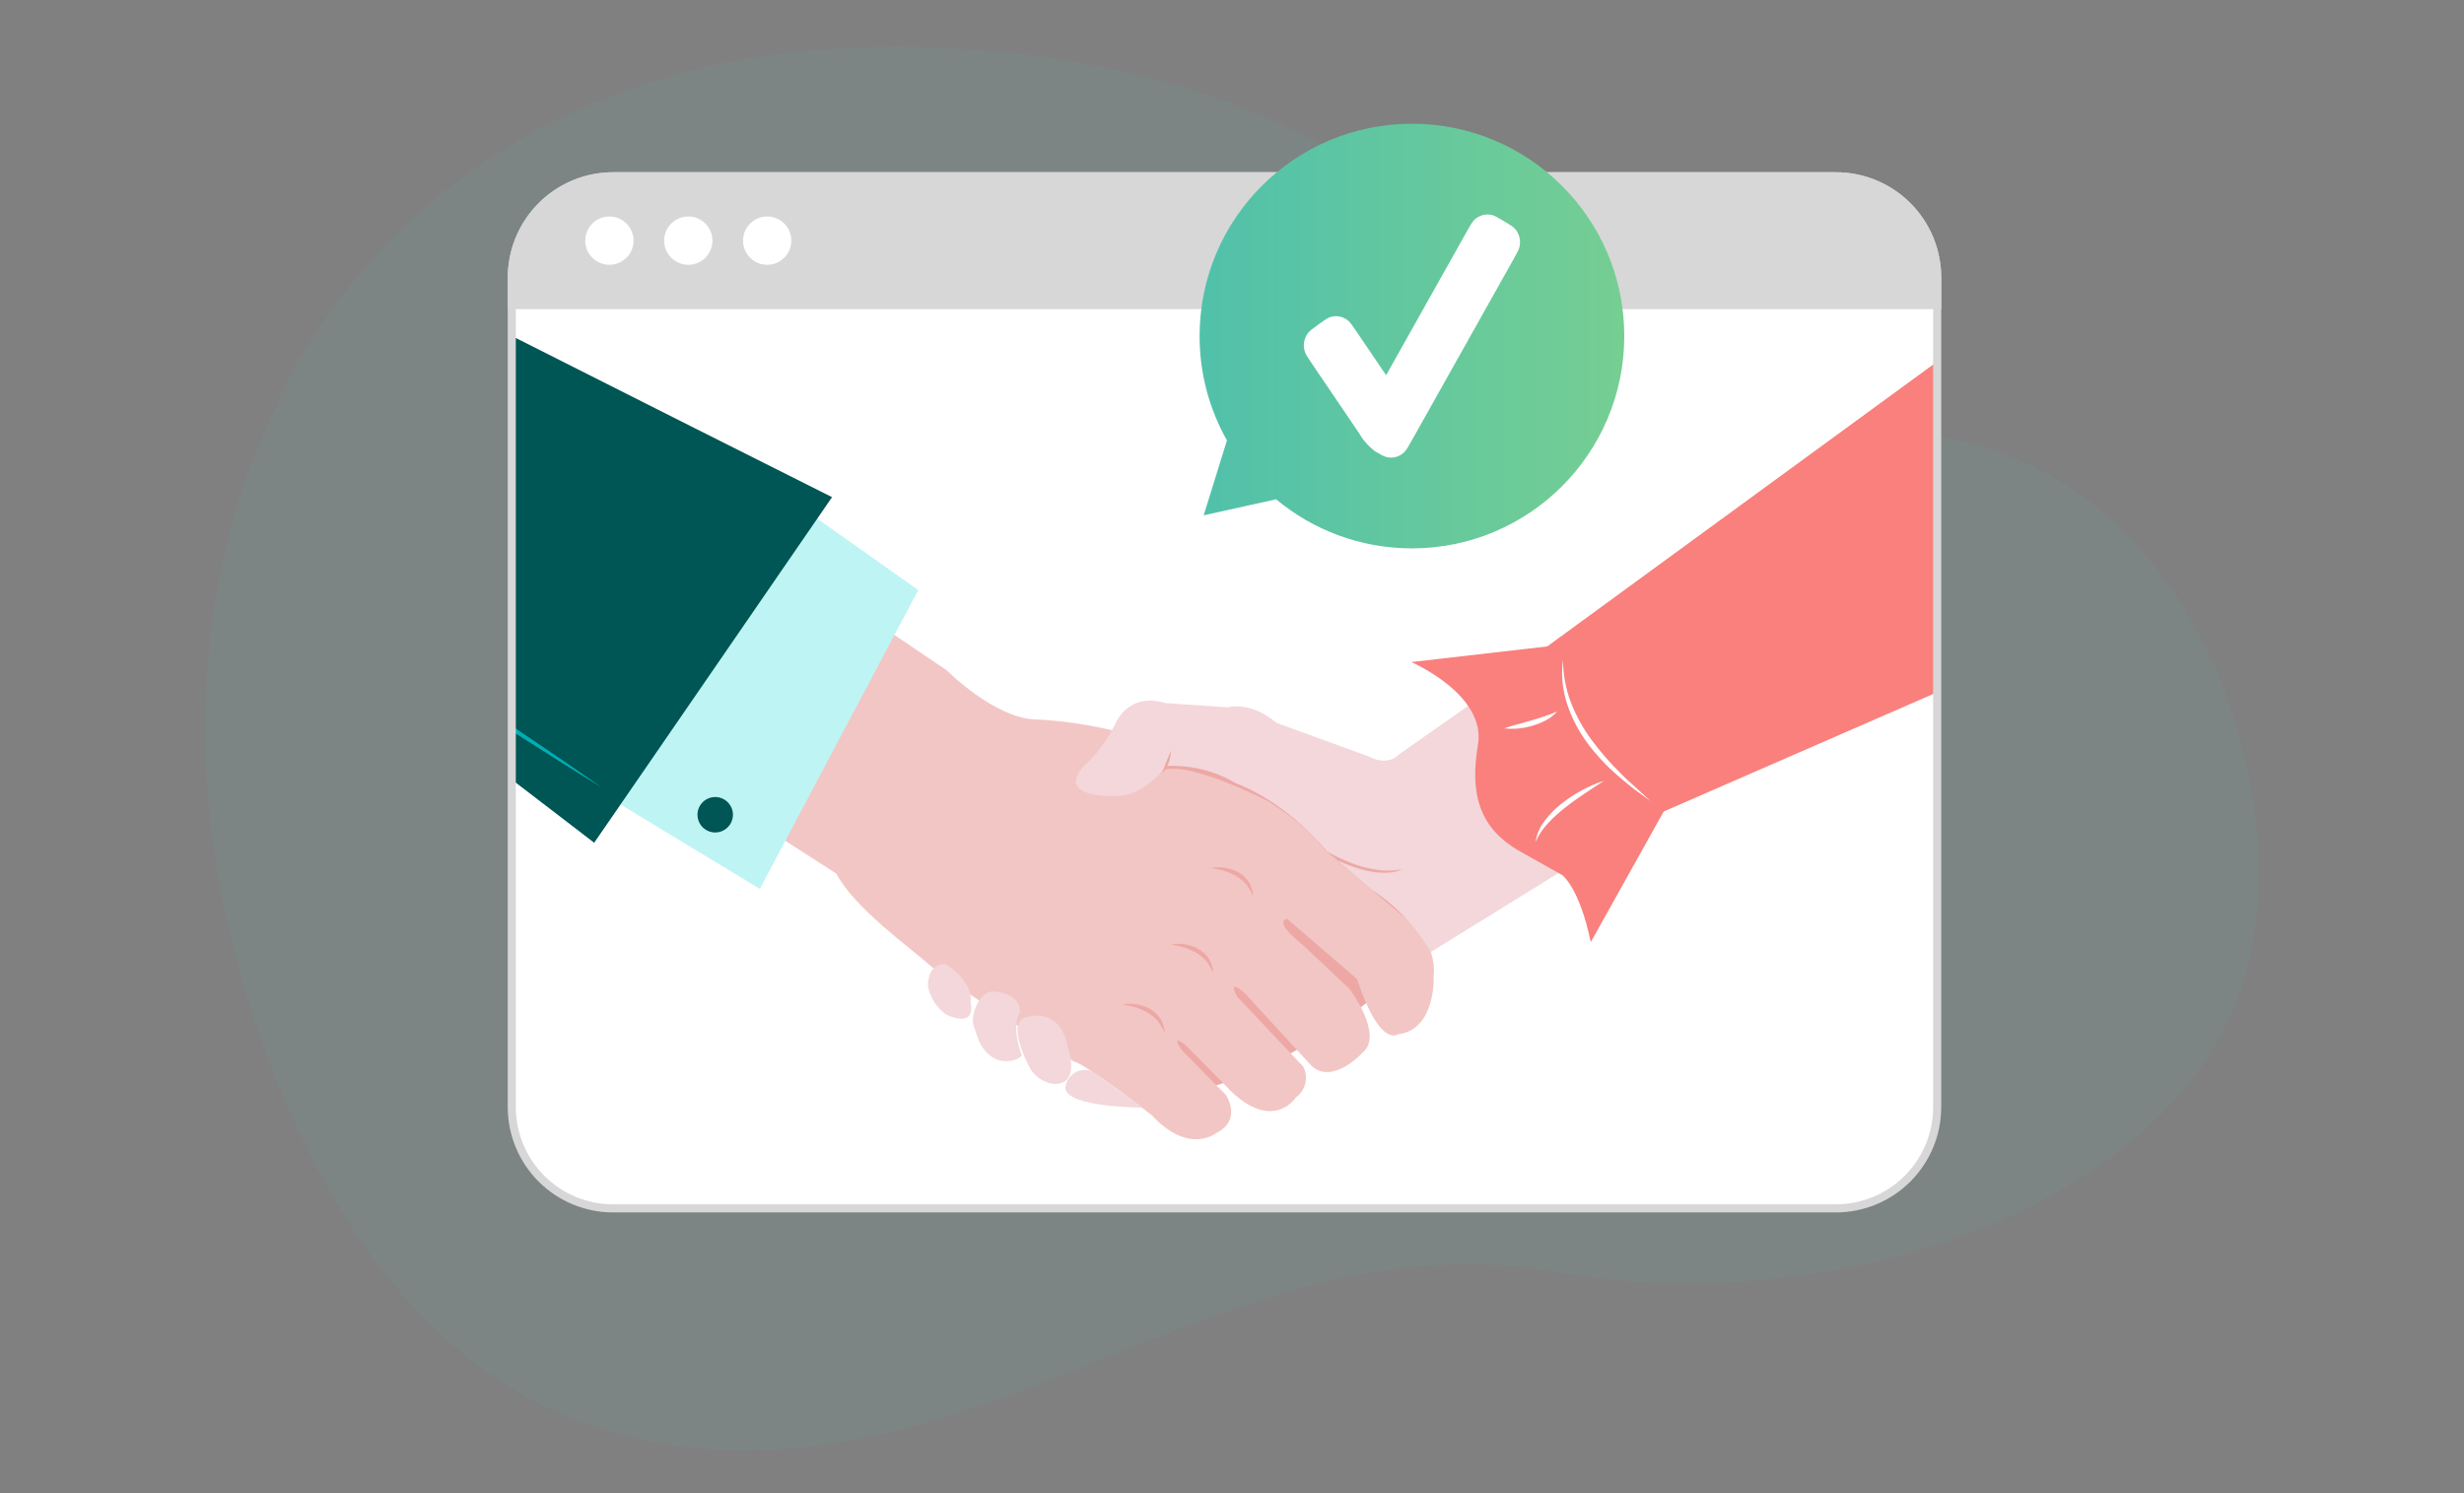 <svg width="457" height="277" viewBox="0 0 457 277" fill="none" xmlns="http://www.w3.org/2000/svg">
<rect x="0" y="0" width="457" height="277" fill="#808080" stroke="none"/>
<path opacity="0.1" d="M416.065 182.15C411.395 197.15 400.335 209.43 385.745 218.63C373.645 226.27 359.115 231.78 343.745 234.95C338.664 236.008 333.53 236.796 328.365 237.31C326.555 237.51 324.725 237.65 322.905 237.78C311.484 238.561 300.01 237.954 288.735 235.97C252.495 229.43 221.035 246.22 188.885 258.18L186.065 259.24C174.455 263.44 162.715 266.9 150.615 268.29C104.065 273.68 71.385 249.98 51.425 200.78C31.625 151.96 35.745 106.78 51.335 75.12C51.335 75.12 76.615 8.3 166.685 8.63C171.045 8.63 175.555 8.81 180.215 9.17C187.697 9.703 195.142 10.662 202.515 12.04C219.943 15.16 236.658 21.422 251.845 30.52C253.305 31.4 254.735 32.28 256.125 33.18C290.125 55.26 304.895 83.7 343.725 80.51C402.945 75.63 427.905 144.23 416.065 182.15Z" fill="#6CAAAF"/>
<path d="M359.29 51.507V205.347C359.291 207.816 358.806 210.26 357.862 212.541C356.919 214.822 355.535 216.894 353.79 218.64C352.045 220.386 349.973 221.771 347.693 222.716C345.413 223.661 342.968 224.147 340.5 224.147H113.73C111.26 224.149 108.814 223.663 106.532 222.719C104.25 221.775 102.177 220.39 100.43 218.644C98.683 216.899 97.297 214.826 96.352 212.544C95.406 210.262 94.92 207.817 94.92 205.347V51.507C94.92 46.519 96.902 41.734 100.429 38.207C103.957 34.679 108.741 32.697 113.73 32.697H340.5C342.969 32.699 345.413 33.186 347.694 34.132C349.974 35.078 352.046 36.464 353.791 38.211C355.535 39.957 356.919 42.031 357.863 44.312C358.806 46.593 359.291 49.038 359.29 51.507Z" fill="white"/>
<path d="M359.3 51.507V56.587H94.93V51.507C94.93 46.52 96.91 41.737 100.435 38.21C103.961 34.683 108.743 32.7 113.73 32.697H340.5C342.969 32.697 345.415 33.184 347.696 34.129C349.978 35.075 352.051 36.46 353.797 38.207C355.543 39.954 356.927 42.028 357.871 44.31C358.816 46.592 359.301 49.038 359.3 51.507Z" fill="#D7D7D7" stroke="#D7D7D7" stroke-width="1.5" stroke-miterlimit="10"/>
<path d="M113.029 49.117C115.503 49.117 117.509 47.111 117.509 44.637C117.509 42.163 115.503 40.157 113.029 40.157C110.555 40.157 108.549 42.163 108.549 44.637C108.549 47.111 110.555 49.117 113.029 49.117Z" fill="white"/>
<path d="M127.66 49.117C130.134 49.117 132.14 47.111 132.14 44.637C132.14 42.163 130.134 40.157 127.66 40.157C125.185 40.157 123.18 42.163 123.18 44.637C123.18 47.111 125.185 49.117 127.66 49.117Z" fill="white"/>
<path d="M142.291 49.117C144.765 49.117 146.771 47.111 146.771 44.637C146.771 42.163 144.765 40.157 142.291 40.157C139.816 40.157 137.811 42.163 137.811 44.637C137.811 47.111 139.816 49.117 142.291 49.117Z" fill="white"/>
<path d="M261.749 122.808C261.749 122.808 261.049 126.538 265.979 132.008L270.909 137.478C270.909 137.478 281.709 170.798 294.999 174.768L295.539 160.628L280.759 135.108L274.059 127.508L261.749 122.808Z" fill="white"/>
<path d="M177.93 177.388L231.24 141.388L267.05 174.218C267.05 174.218 239.27 202.548 216.05 202.798L177.93 177.388Z" fill="#EDA8A5"/>
<path d="M175.61 124.357C175.61 124.357 184.48 133.277 192.18 133.467C192.18 133.467 212.28 133.817 227.79 144.637C227.79 144.637 240 149.977 245.69 157.637L261.69 171.207C261.69 171.207 266.52 175.207 265.91 181.007C265.91 181.007 266.42 191.007 259.25 191.867C259.25 191.867 255.88 194.437 251.72 181.617L238.75 170.457C238.75 170.457 235.75 170.557 241.75 175.397L250.25 183.397C250.25 183.397 256.81 191.997 252.67 195.307C252.67 195.307 247.17 201.307 243.28 197.737L230.87 184.217C230.87 184.217 227.49 181.217 229.44 184.857L241.71 197.857C242.208 198.809 242.345 199.909 242.097 200.954C241.849 202 241.232 202.921 240.36 203.547C240.36 203.547 236.41 209.817 228.63 202.727L219.99 193.927C219.99 193.927 216.89 191.407 219.2 194.827L227.33 203.057C227.33 203.057 230.56 207.687 225.53 210.197C225.53 210.197 220.53 214.317 213.58 206.827C213.58 206.827 201.4 197.327 199.21 196.927C199.21 196.927 176.5 182.677 172.71 179.257C168.92 175.837 158.71 168.707 155.1 162.037L135.52 149.447L157.76 112.277L175.61 124.357Z" fill="#F2C6C4"/>
<path d="M215.5 141.977C215.5 141.977 223.57 138.977 235.08 148.557C235.08 148.557 221.22 141.387 215.85 142.767L215.5 141.977Z" fill="#EDA8A5"/>
<path d="M200.31 142.957C201.2 141.677 203.43 140.577 206.69 134.637C206.69 134.637 208.89 128.217 216.21 130.427L227.75 131.197C227.75 131.197 231.83 129.957 236.75 134.087L253.83 140.307C253.83 140.307 257.14 142.307 259.47 139.947L279.87 125.617L298.43 156.157L265.35 176.607C262.675 171.957 258.94 168.003 254.45 165.067L246.05 157.887C246.05 157.887 239.23 149.167 229.18 145.267C225.304 142.973 220.839 141.867 216.34 142.087C216.34 142.087 212.42 147.517 207.28 147.667C207.23 147.667 196.67 148.217 200.31 142.957Z" fill="#F3D7DA"/>
<path d="M197.59 201.868C197.63 201.293 197.804 200.736 198.1 200.242C198.395 199.748 198.803 199.33 199.29 199.023C199.777 198.716 200.33 198.529 200.903 198.476C201.477 198.422 202.055 198.505 202.59 198.718L211.86 205.448C211.86 205.448 197.95 205.438 197.59 201.868Z" fill="#F3D7DA"/>
<path d="M190.71 197.497C190.71 197.497 186.82 190.167 189.94 188.827C189.94 188.827 196.51 186.187 198.04 194.197C198.04 194.197 200.61 201.257 195.43 201.067C194.402 200.931 193.427 200.53 192.6 199.904C191.772 199.279 191.121 198.449 190.71 197.497Z" fill="#F3D7DA"/>
<path d="M172.099 182.897C172.099 182.897 171.929 178.577 175.419 178.847C175.419 178.847 180.539 181.937 180.009 185.897C180.009 185.897 181.379 190.787 175.509 188.227C173.741 186.944 172.523 185.04 172.099 182.897Z" fill="#F3D7DA"/>
<path d="M180.519 190.047C180.069 188.367 181.429 184.317 183.889 183.897C183.889 183.897 189.449 183.897 189.119 187.897C189.119 187.897 187.489 190.317 189.479 195.617C189.769 196.387 184.349 199.017 181.539 193.027C181.539 193.047 180.739 190.817 180.519 190.047Z" fill="#F3D7DA"/>
<path d="M246.049 157.888C246.049 157.888 253.789 162.718 260.049 161.208C260.049 161.208 256.659 163.558 248.109 159.618L246.049 157.888Z" fill="#EDA8A5"/>
<path d="M215.8 142.647L217.14 139.237C217.148 140.476 216.801 141.69 216.14 142.737C215.14 144.087 215.8 142.647 215.8 142.647Z" fill="#EDA8A5"/>
<path d="M170.309 109.457L140.929 164.877L115.109 149.237L148.529 94.047L170.309 109.457Z" fill="#BEF4F4"/>
<path d="M135.91 151.567C135.823 152.212 135.548 152.816 135.118 153.304C134.688 153.792 134.123 154.142 133.494 154.309C132.866 154.476 132.202 154.453 131.586 154.242C130.971 154.032 130.431 153.644 130.036 153.128C129.641 152.611 129.408 151.989 129.366 151.34C129.324 150.691 129.476 150.044 129.802 149.481C130.127 148.918 130.613 148.464 131.196 148.177C131.78 147.89 132.435 147.782 133.08 147.867C133.945 147.984 134.729 148.439 135.259 149.133C135.79 149.826 136.024 150.702 135.91 151.567Z" fill="#005555"/>
<path d="M224.59 160.998C226.352 160.665 228.175 160.963 229.74 161.838C230.534 162.292 231.201 162.938 231.68 163.718C232.147 164.484 232.399 165.361 232.41 166.258C232.098 165.479 231.677 164.748 231.16 164.088C230.643 163.469 230.02 162.948 229.32 162.548C228.611 162.129 227.856 161.794 227.07 161.548C226.256 161.311 225.428 161.127 224.59 160.998Z" fill="#EDA8A5"/>
<path d="M217.18 175.217C218.941 174.88 220.764 175.174 222.33 176.047C223.122 176.508 223.788 177.157 224.27 177.937C224.736 178.703 224.989 179.58 225 180.477C224.69 179.697 224.269 178.966 223.75 178.307C223.232 177.689 222.609 177.167 221.91 176.767C221.201 176.348 220.446 176.013 219.66 175.767C218.846 175.53 218.017 175.346 217.18 175.217Z" fill="#EDA8A5"/>
<path d="M208.18 186.337C209.941 186 211.764 186.294 213.33 187.167C214.122 187.628 214.788 188.277 215.27 189.057C215.737 189.823 215.993 190.7 216.01 191.597C215.693 190.819 215.269 190.088 214.75 189.427C214.231 188.811 213.613 188.287 212.92 187.877C212.204 187.465 211.446 187.129 210.66 186.877C209.844 186.648 209.016 186.468 208.18 186.337Z" fill="#EDA8A5"/>
<path d="M154.319 92.217L151.569 96.217L115.299 148.927L115.199 149.077L110.199 156.327C110.199 156.327 103.999 151.547 96.199 145.587L94.959 144.647V62.337L126.449 78.217L154.319 92.217Z" fill="#005555"/>
<path d="M111.66 146.117C106.58 143.017 101.55 139.827 96.54 136.627L94.92 135.627V134.627L96.92 135.997C101.88 139.327 106.8 142.677 111.66 146.117Z" fill="#00AFB4"/>
<path d="M359.289 67.077V128.407L310.429 149.717L308.509 150.557L306.129 151.597L302.159 145.647L300.719 143.487L299.669 141.917L291.389 129.547L290.829 128.707L289.879 127.287L285.609 120.907L286.979 119.907L288.869 118.517L359.289 67.077Z" fill="#F9807D"/>
<path d="M290.53 119.497L261.75 122.807C261.75 122.807 275.68 128.807 274.12 138.137C272.56 147.467 274.42 153.747 282.12 158.037L289.77 162.337C289.77 162.337 292.97 164.717 295.04 174.767L309.94 148.067L290.53 119.497Z" fill="#F9807D"/>
<path d="M306.211 148.927C306.311 148.927 306.211 148.777 306.211 148.727C306.155 148.665 306.095 148.608 306.031 148.557L305.63 148.237L304.811 147.637L303.16 146.437C302.08 145.607 301.031 144.737 300.001 143.837C297.93 142.043 296.059 140.032 294.421 137.837C292.77 135.618 291.49 133.146 290.631 130.517C290.219 129.215 289.938 127.875 289.791 126.517C289.669 125.151 289.702 123.775 289.891 122.417C289.907 125.113 290.405 127.785 291.361 130.307C292.334 132.802 293.635 135.156 295.23 137.307C296.83 139.467 298.599 141.497 300.521 143.377C301.471 144.377 302.461 145.257 303.471 146.157L304.98 147.537L305.73 148.227C305.851 148.347 305.971 148.467 306.081 148.597L306.241 148.807C306.261 148.767 306.331 148.897 306.211 148.927Z" fill="white"/>
<path d="M288.819 131.978C288.221 132.652 287.502 133.209 286.699 133.618C285.912 134.035 285.084 134.37 284.229 134.618C282.523 135.134 280.731 135.301 278.959 135.108C279.799 134.808 280.639 134.588 281.479 134.358C282.319 134.128 283.129 133.908 283.949 133.658C285.602 133.187 287.228 132.626 288.819 131.978Z" fill="white"/>
<path d="M297.489 144.827C296.249 145.617 295.049 146.437 293.849 147.237C292.649 148.037 291.469 148.867 290.349 149.767C289.217 150.63 288.16 151.587 287.189 152.627C286.19 153.661 285.381 154.863 284.799 156.177C285.032 154.694 285.649 153.298 286.589 152.127C287.494 150.942 288.554 149.882 289.739 148.977C290.9 148.068 292.138 147.262 293.439 146.567C294.733 145.865 296.089 145.282 297.489 144.827Z" fill="white"/>
<path d="M359.29 51.507V205.347C359.291 207.816 358.806 210.26 357.862 212.541C356.919 214.822 355.535 216.894 353.79 218.64C352.045 220.386 349.973 221.771 347.693 222.716C345.413 223.661 342.968 224.147 340.5 224.147H113.73C111.26 224.149 108.814 223.663 106.532 222.719C104.25 221.775 102.177 220.39 100.43 218.644C98.683 216.899 97.297 214.826 96.352 212.544C95.406 210.262 94.92 207.817 94.92 205.347V51.507C94.92 46.519 96.902 41.734 100.429 38.207C103.957 34.679 108.741 32.697 113.73 32.697H340.5C342.969 32.699 345.413 33.186 347.694 34.132C349.974 35.078 352.046 36.464 353.791 38.211C355.535 39.957 356.919 42.031 357.863 44.312C358.806 46.593 359.291 49.038 359.29 51.507Z" stroke="#D7D7D7" stroke-width="1.5" stroke-miterlimit="10"/>
<path fill-rule="evenodd" clip-rule="evenodd" d="M261.872 101.721C283.623 101.721 301.256 84.088 301.256 62.337C301.256 40.586 283.623 22.953 261.872 22.953C240.121 22.953 222.488 40.586 222.488 62.337C222.488 69.371 224.332 75.974 227.563 81.689L223.25 95.586L236.686 92.616C243.513 98.301 252.293 101.721 261.872 101.721Z" fill="url(#paint0_linear_4512_18713)"/>
<path d="M241.98 65.152C242.147 65.715 242.531 66.281 243.299 67.415L251.991 80.235C252.452 80.965 252.695 81.404 253.198 81.969C253.573 82.391 253.781 82.694 254.977 83.672C256.104 84.341 256.667 84.676 257.208 84.799C258.352 85.06 259.548 84.729 260.413 83.913C260.821 83.528 261.147 82.948 261.799 81.787L280.735 48.05C281.389 46.885 281.716 46.303 281.836 45.744C282.091 44.561 281.77 43.324 280.975 42.431C280.6 42.009 280.034 41.673 278.903 41.001C277.776 40.332 277.213 39.998 276.673 39.874C275.528 39.614 274.332 39.944 273.467 40.76C273.059 41.145 272.733 41.726 272.082 42.886L257.086 69.603L251.563 61.457C250.793 60.321 250.408 59.753 249.951 59.398C249.031 58.684 247.836 58.466 246.734 58.813C246.188 58.985 245.637 59.383 244.536 60.179C243.438 60.973 242.889 61.37 242.546 61.841C241.856 62.788 241.646 64.018 241.98 65.152Z" fill="white"/>
<defs>
<linearGradient id="paint0_linear_4512_18713" x1="398.669" y1="23.815" x2="165.423" y2="23.815" gradientUnits="userSpaceOnUse">
<stop stop-color="#A3DF73"/>
<stop offset="1" stop-color="#36B7BD"/>
</linearGradient>
</defs>
</svg>
